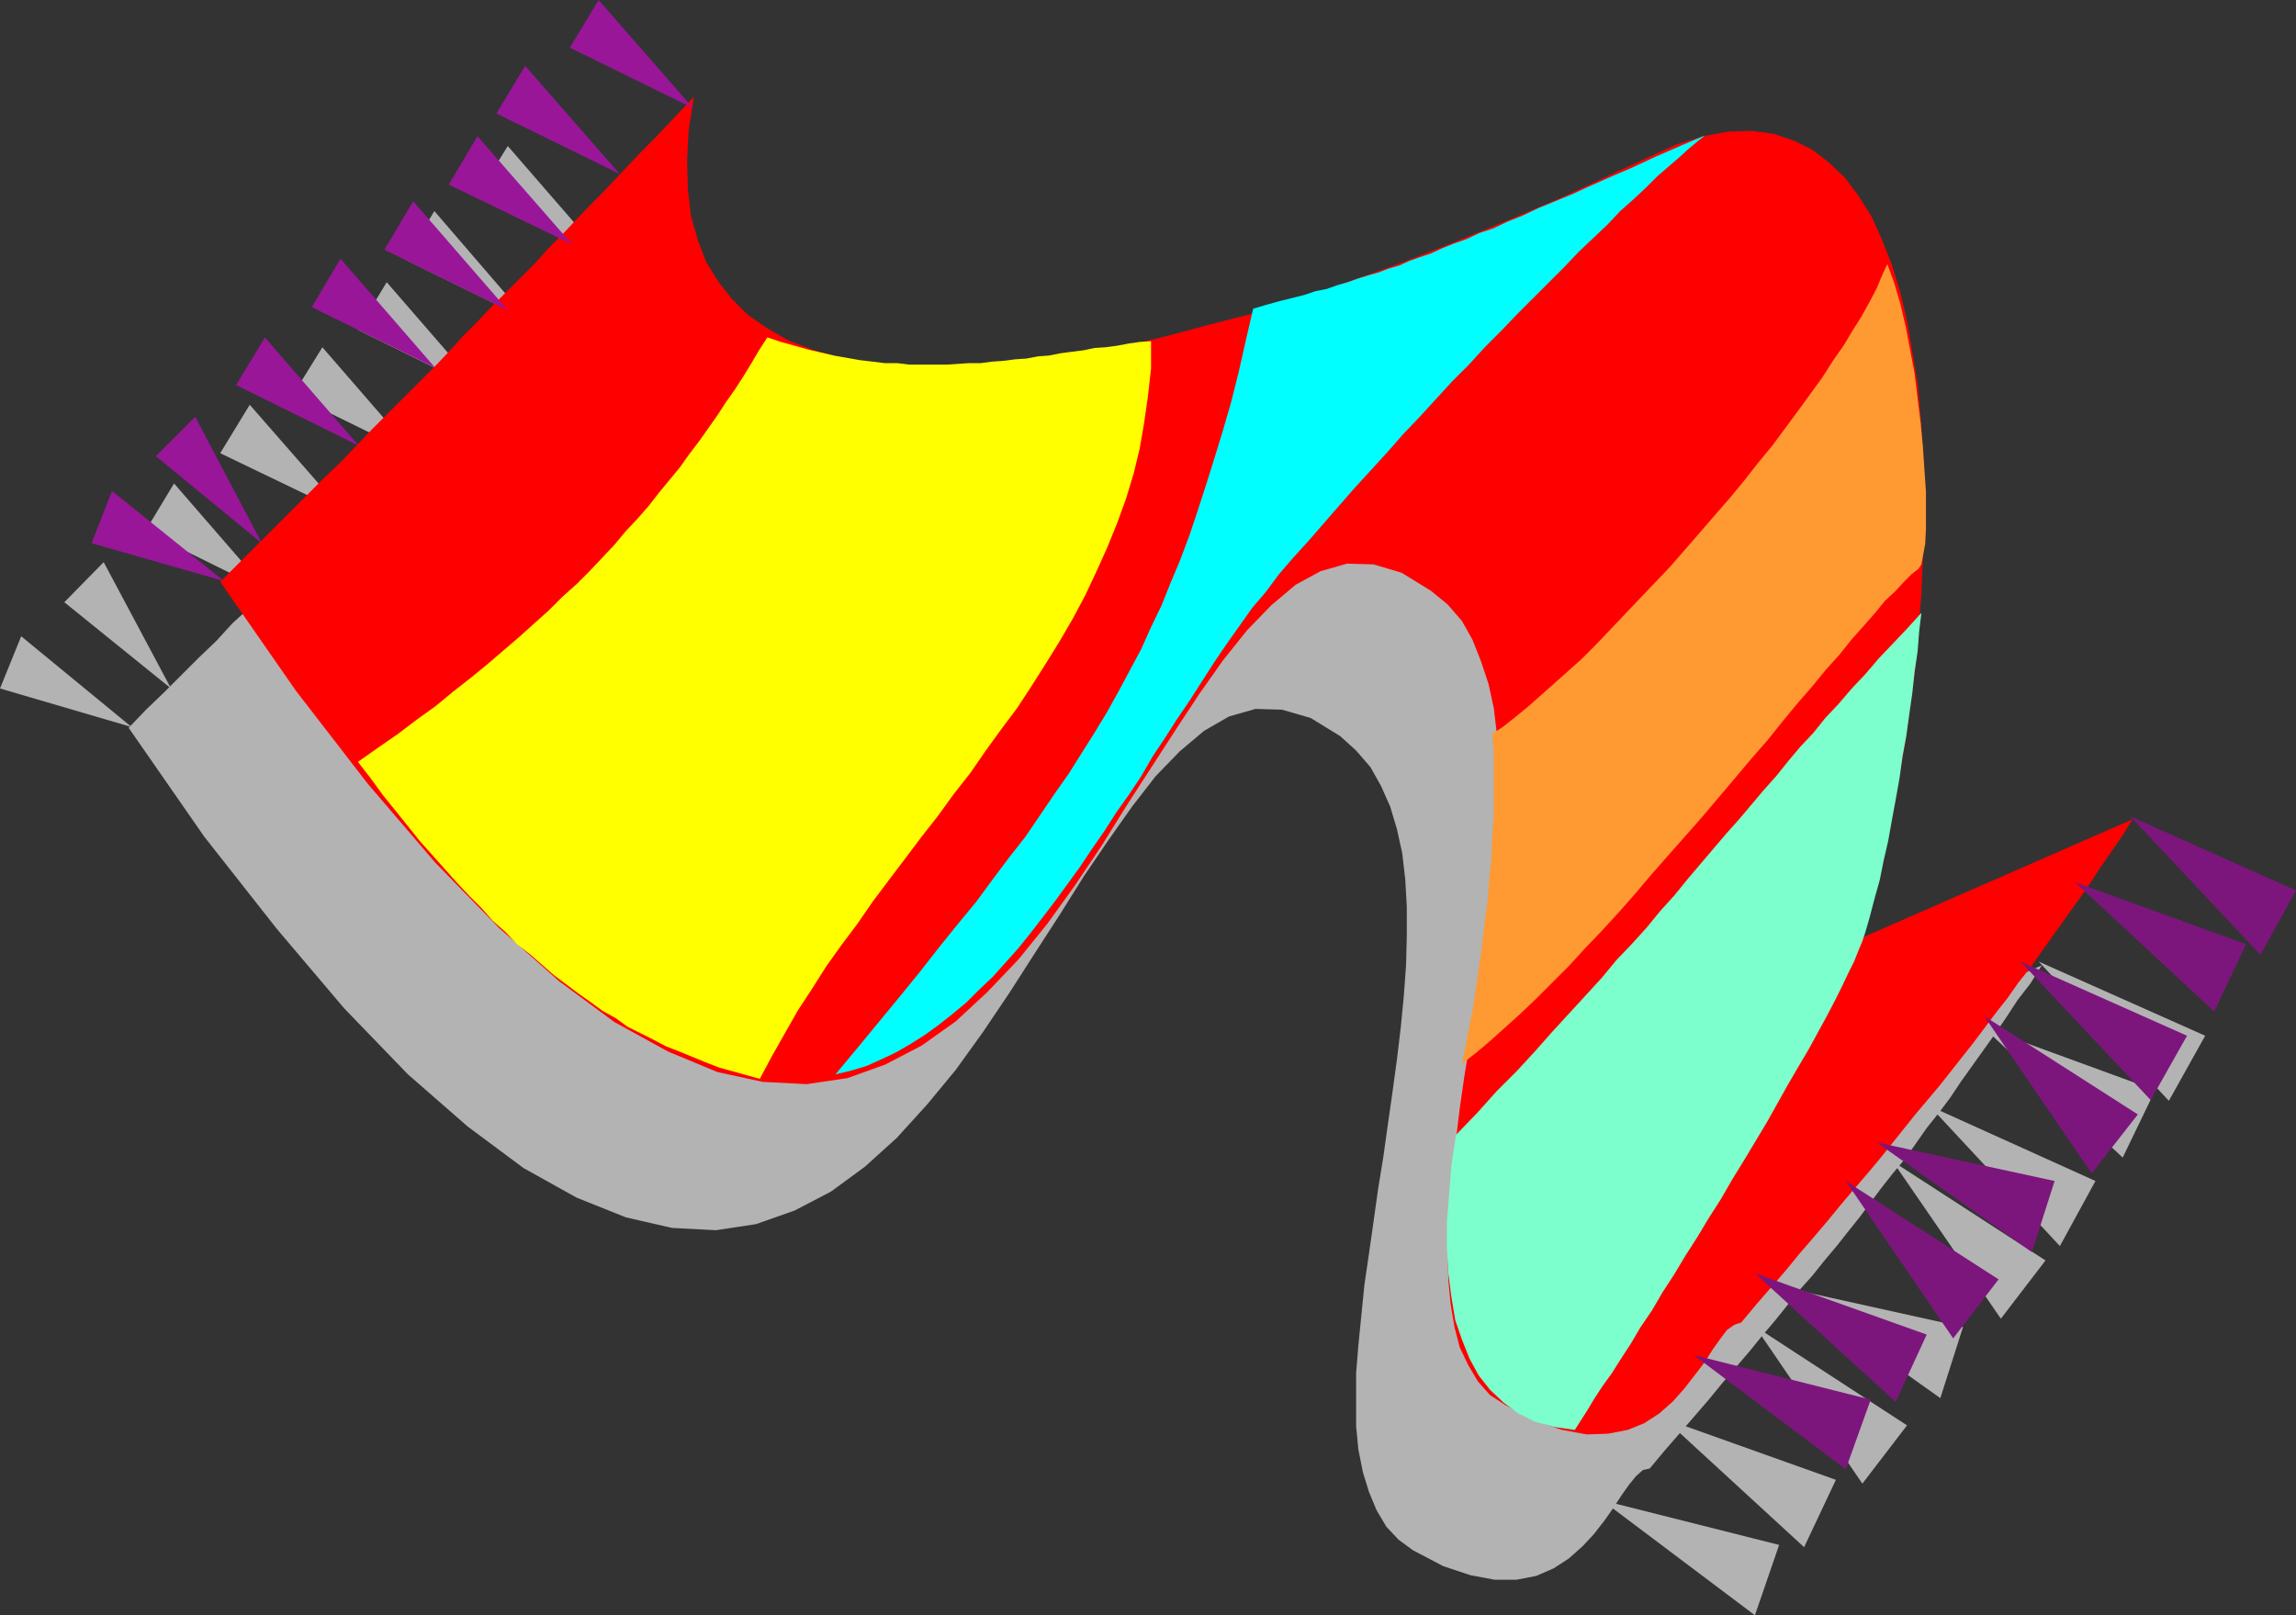 <?xml version="1.0" encoding="UTF-8" standalone="no"?>
<svg
   version="1.0"
   width="129.724mm"
   height="91.289mm"
   id="svg38"
   sodipodi:docname="Serape.wmf"
   xmlns:inkscape="http://www.inkscape.org/namespaces/inkscape"
   xmlns:sodipodi="http://sodipodi.sourceforge.net/DTD/sodipodi-0.dtd"
   xmlns="http://www.w3.org/2000/svg"
   xmlns:svg="http://www.w3.org/2000/svg">
  <rect width="100%" height="100%" fill="#333333" stroke="none"/>
  <sodipodi:namedview
     id="namedview38"
     pagecolor="#ffffff"
     bordercolor="#000000"
     borderopacity="0.25"
     inkscape:showpageshadow="2"
     inkscape:pageopacity="0.0"
     inkscape:pagecheckerboard="0"
     inkscape:deskcolor="#d1d1d1"
     inkscape:document-units="mm" />
  <defs
     id="defs1">
    <pattern
       id="WMFhbasepattern"
       patternUnits="userSpaceOnUse"
       width="6"
       height="6"
       x="0"
       y="0" />
  </defs>
  <path
     style="fill:#b3b3b3;fill-opacity:1;fill-rule:evenodd;stroke:none"
     d="m 338.39,62.057 5.818,-1.778 5.333,-0.97 5.01,-0.162 4.686,0.646 4.202,1.293 4.04,2.101 3.717,2.747 3.232,3.071 2.909,4.04 2.586,4.363 2.424,5.01 1.939,5.333 1.939,5.818 1.454,6.141 1.293,6.464 0.97,6.787 0.646,7.111 0.485,7.272 0.162,7.434 0.162,7.757 -0.162,7.757 -0.485,7.757 -0.646,7.757 -0.646,7.919 -0.97,7.919 -1.131,7.757 -1.293,7.434 -1.454,7.596 -1.616,7.111 -1.616,6.949 -1.939,6.626 -1.939,6.464 58.499,-25.372 -2.424,3.879 -2.747,3.555 -2.424,3.717 -2.424,3.555 -2.424,3.394 -2.424,3.394 -2.424,3.394 -2.262,3.394 -2.424,3.232 -2.586,3.232 -2.262,3.232 -2.262,3.232 -2.586,3.071 -2.424,3.071 -2.424,3.232 -2.262,3.071 -2.586,3.232 -2.424,3.071 -2.586,3.071 -2.586,3.232 -2.747,3.071 -2.586,3.232 -2.586,3.232 -2.747,3.232 -2.747,3.394 -2.909,3.394 -2.909,3.394 -2.909,3.555 -3.07,3.555 -3.07,3.555 -3.232,3.717 -3.232,3.879 -1.454,0.323 -1.454,1.293 -1.454,1.778 -1.616,2.262 -1.778,2.747 -1.939,2.747 -2.262,2.909 -2.424,2.586 -2.909,2.586 -3.232,2.101 -3.717,1.616 -4.202,0.808 h -4.686 l -5.171,-0.97 -5.818,-1.939 -6.464,-3.394 -3.07,-2.262 -2.586,-2.747 -2.101,-3.555 -1.616,-3.879 -1.293,-4.202 -0.97,-4.848 -0.485,-5.01 v -5.495 -5.818 l 0.485,-5.979 0.646,-6.464 0.646,-6.464 0.97,-6.626 0.97,-6.787 0.97,-6.949 1.131,-6.949 0.97,-6.949 0.97,-6.787 0.97,-7.111 0.808,-6.787 0.646,-6.626 0.485,-6.626 0.162,-6.303 v -6.141 l -0.323,-5.818 -0.646,-5.656 -1.131,-5.171 -1.454,-4.848 -1.939,-4.363 -2.262,-4.04 -3.07,-3.555 -3.394,-3.071 -6.302,-3.879 -6.141,-1.778 -5.656,-0.162 -5.656,1.616 -5.333,3.071 -5.171,4.363 -5.171,5.333 -5.01,6.464 -5.01,7.111 -5.171,7.596 -5.171,8.242 -5.333,8.242 -5.494,8.565 -5.656,8.404 -5.818,8.08 -6.141,7.434 -6.464,7.111 -6.787,6.141 -7.272,5.333 -7.757,4.04 -8.242,2.909 -8.565,1.293 -9.373,-0.485 -9.858,-2.262 -10.504,-4.202 -11.312,-6.303 L 99.869,240.632 87.102,229.481 73.528,215.421 59.146,198.453 43.632,178.737 27.472,155.465 l 3.717,-3.879 3.878,-3.717 3.717,-3.717 3.717,-3.717 3.717,-3.555 3.394,-3.717 3.717,-3.394 3.232,-3.394 3.555,-3.555 3.394,-3.394 3.232,-3.232 3.232,-3.394 3.232,-3.232 3.232,-3.394 3.07,-3.232 3.07,-3.071 3.07,-3.232 2.909,-3.071 3.232,-3.232 2.909,-3.071 2.909,-2.909 2.909,-3.071 2.909,-3.071 2.747,-2.909 2.909,-2.909 2.909,-3.071 2.747,-2.909 2.747,-2.909 2.909,-2.909 2.747,-2.909 2.747,-3.071 2.747,-2.747 -0.97,6.949 -0.485,6.626 0.162,6.141 0.808,5.495 1.131,5.333 1.939,4.525 2.424,4.363 3.232,3.717 3.394,3.394 4.04,2.909 4.525,2.424 5.01,2.101 5.494,1.616 6.141,1.131 6.464,0.808 6.787,0.323 7.272,-0.162 7.757,-0.485 8.242,-0.97 8.403,-1.131 8.888,-1.778 9.373,-1.939 9.534,-2.586 9.858,-2.747 10.342,-3.232 10.504,-3.555 10.989,-4.04 11.15,-4.202 11.474,-4.687 11.797,-5.01 11.797,-5.495 z"
     id="path1" />
  <path
     style="fill:#b3b3b3;fill-opacity:1;fill-rule:evenodd;stroke:none"
     d="M 57.206,126.376 31.027,113.448 37.168,103.266 Z"
     id="path2" />
  <path
     style="fill:#b3b3b3;fill-opacity:1;fill-rule:evenodd;stroke:none"
     d="M 73.528,109.569 47.026,96.802 53.328,86.459 Z"
     id="path3" />
  <path
     style="fill:#b3b3b3;fill-opacity:1;fill-rule:evenodd;stroke:none"
     d="M 88.88,97.287 62.539,84.359 68.842,74.177 Z"
     id="path4" />
  <path
     style="fill:#b3b3b3;fill-opacity:1;fill-rule:evenodd;stroke:none"
     d="M 102.616,83.389 76.437,70.46 82.578,60.279 Z"
     id="path5" />
  <path
     style="fill:#b3b3b3;fill-opacity:1;fill-rule:evenodd;stroke:none"
     d="M 112.797,68.36 86.456,55.431 92.758,45.088 Z"
     id="path6" />
  <path
     style="fill:#b3b3b3;fill-opacity:1;fill-rule:evenodd;stroke:none"
     d="m 128.472,54.3 -26.341,-12.929 6.302,-10.181 z"
     id="path7" />
  <path
     style="fill:#b3b3b3;fill-opacity:1;fill-rule:evenodd;stroke:none"
     d="m 36.522,147.062 -22.786,-18.423 8.403,-8.565 z"
     id="path8" />
  <path
     style="fill:#b3b3b3;fill-opacity:1;fill-rule:evenodd;stroke:none"
     d="M 28.118,155.304 0,147.062 4.525,135.911 Z"
     id="path9" />
  <path
     style="fill:#b3b3b3;fill-opacity:1;fill-rule:evenodd;stroke:none"
     d="m 423.553,219.462 36.683,13.413 -6.949,14.383 z"
     id="path10" />
  <path
     style="fill:#b3b3b3;fill-opacity:1;fill-rule:evenodd;stroke:none"
     d="m 435.35,205.402 35.552,15.837 -7.757,13.898 z"
     id="path11" />
  <path
     style="fill:#b3b3b3;fill-opacity:1;fill-rule:evenodd;stroke:none"
     d="m 412.08,236.269 35.39,15.999 -7.595,13.898 z"
     id="path12" />
  <path
     style="fill:#b3b3b3;fill-opacity:1;fill-rule:evenodd;stroke:none"
     d="m 404.161,248.066 32.643,21.17 -9.534,12.444 z"
     id="path13" />
  <path
     style="fill:#b3b3b3;fill-opacity:1;fill-rule:evenodd;stroke:none"
     d="m 381.214,275.054 37.976,8.404 -4.848,15.191 z"
     id="path14" />
  <path
     style="fill:#b3b3b3;fill-opacity:1;fill-rule:evenodd;stroke:none"
     d="m 374.75,283.296 32.482,21.17 -9.534,12.444 z"
     id="path15" />
  <path
     style="fill:#b3b3b3;fill-opacity:1;fill-rule:evenodd;stroke:none"
     d="m 355.358,303.012 36.683,13.09 -6.787,14.383 z"
     id="path16" />
  <path
     style="fill:#b3b3b3;fill-opacity:1;fill-rule:evenodd;stroke:none"
     d="m 342.107,320.466 37.814,9.535 -5.171,15.029 z"
     id="path17" />
  <path
     style="fill:#ff0000;fill-opacity:1;fill-rule:evenodd;stroke:none"
     d="m 357.944,30.867 5.818,-1.778 5.333,-0.97 5.01,-0.162 4.686,0.646 4.363,1.454 3.878,1.939 3.555,2.747 3.394,3.232 2.909,3.879 2.747,4.363 2.262,5.01 2.101,5.333 1.778,5.818 1.454,6.141 1.131,6.626 1.131,6.787 0.646,7.111 0.485,7.272 0.323,7.434 v 7.596 l -0.323,7.757 -0.323,7.757 -0.646,7.757 -0.646,8.08 -1.131,7.757 -0.97,7.757 -1.293,7.596 -1.454,7.434 -1.616,7.111 -1.778,6.949 -1.778,6.626 -1.939,6.626 58.338,-25.534 -2.424,3.879 -2.586,3.717 -2.424,3.555 -2.424,3.717 -2.424,3.394 -2.424,3.394 -2.424,3.394 -2.424,3.394 -2.262,3.232 -2.586,3.232 -2.262,3.232 -2.424,3.071 -2.424,3.232 -2.424,3.232 -2.424,3.071 -2.424,3.071 -2.424,3.071 -2.586,3.071 -2.586,3.071 -2.586,3.232 -2.586,3.232 -2.586,3.232 -2.586,3.071 -2.909,3.394 -2.747,3.232 -2.909,3.555 -2.747,3.232 -3.07,3.555 -2.909,3.555 -3.07,3.555 -3.232,3.717 -3.232,3.879 -1.454,0.485 -1.616,1.131 -1.454,1.939 -1.616,2.262 -1.616,2.586 -2.101,2.747 -2.262,2.909 -2.424,2.747 -2.909,2.586 -3.232,2.101 -3.555,1.454 -4.202,0.808 -4.525,0.162 -5.333,-0.97 -5.818,-1.939 -6.302,-3.394 -3.232,-2.101 -2.586,-2.909 -2.101,-3.555 -1.778,-3.717 -1.131,-4.363 -0.808,-4.848 -0.485,-5.01 -0.162,-5.495 0.162,-5.818 0.323,-6.141 0.485,-6.303 0.808,-6.464 0.808,-6.626 0.97,-6.787 1.131,-6.949 0.97,-6.949 1.131,-6.787 1.131,-6.949 0.808,-7.111 0.808,-6.787 0.646,-6.626 0.485,-6.626 0.162,-6.303 v -6.303 l -0.323,-5.818 -0.646,-5.495 -1.131,-5.171 -1.616,-4.848 -1.778,-4.525 -2.262,-4.04 -3.07,-3.555 -3.555,-2.909 -6.302,-3.879 -5.979,-1.778 -5.656,-0.162 -5.656,1.616 -5.333,2.909 -5.171,4.363 -5.171,5.333 -5.171,6.464 -5.01,7.111 -5.01,7.596 -5.333,8.242 -5.333,8.242 -5.333,8.565 -5.656,8.404 -5.818,8.08 -6.141,7.596 -6.626,6.949 -6.787,6.303 -7.272,5.171 -7.757,4.04 -8.08,2.909 -8.726,1.293 -9.373,-0.485 -9.696,-2.101 -10.504,-4.363 -11.474,-6.303 -11.797,-8.727 -12.766,-11.312 -13.736,-14.06 -14.382,-16.807 -15.352,-19.878 -16.16,-23.271 3.717,-3.717 3.878,-3.879 3.717,-3.717 3.555,-3.555 3.717,-3.717 3.555,-3.555 3.555,-3.394 3.394,-3.555 3.394,-3.555 3.394,-3.394 3.232,-3.232 3.394,-3.394 3.232,-3.232 3.07,-3.232 3.07,-3.394 3.07,-3.071 3.07,-3.232 3.07,-3.071 3.07,-3.071 3.07,-3.071 2.747,-3.071 3.07,-3.071 2.747,-2.909 2.909,-3.071 2.909,-2.909 2.909,-3.071 2.747,-2.909 2.747,-2.909 2.909,-2.909 2.747,-2.909 2.747,-2.909 2.747,-2.909 -1.131,7.111 -0.323,6.464 0.162,6.141 0.646,5.656 1.454,5.171 1.778,4.687 2.586,4.202 2.909,3.717 3.394,3.394 4.202,2.909 4.525,2.586 5.01,1.939 5.494,1.616 5.979,1.131 6.464,0.808 6.949,0.323 h 7.272 l 7.757,-0.485 8.08,-0.97 8.565,-1.293 8.888,-1.616 9.211,-2.101 9.696,-2.586 10.019,-2.586 10.181,-3.232 10.666,-3.717 10.827,-3.879 11.15,-4.363 11.474,-4.687 11.797,-5.01 11.797,-5.495 z"
     id="path18" />
  <path
     style="fill:#991699;fill-opacity:1;fill-rule:evenodd;stroke:none"
     d="M 76.598,95.186 50.419,82.258 56.56,72.076 Z"
     id="path19" />
  <path
     style="fill:#991699;fill-opacity:1;fill-rule:evenodd;stroke:none"
     d="M 92.92,78.541 66.579,65.612 72.72,55.269 Z"
     id="path20" />
  <path
     style="fill:#991699;fill-opacity:1;fill-rule:evenodd;stroke:none"
     d="M 108.433,66.259 82.093,53.33 88.234,42.987 Z"
     id="path21" />
  <path
     style="fill:#991699;fill-opacity:1;fill-rule:evenodd;stroke:none"
     d="M 122.169,52.199 95.829,39.432 101.969,29.089 Z"
     id="path22" />
  <path
     style="fill:#991699;fill-opacity:1;fill-rule:evenodd;stroke:none"
     d="M 132.35,37.169 106.009,24.241 112.15,14.06 Z"
     id="path23" />
  <path
     style="fill:#991699;fill-opacity:1;fill-rule:evenodd;stroke:none"
     d="M 148.025,23.11 121.685,10.181 127.825,0 Z"
     id="path24" />
  <path
     style="fill:#991699;fill-opacity:1;fill-rule:evenodd;stroke:none"
     d="M 55.914,116.033 33.29,97.449 41.693,89.045 Z"
     id="path25" />
  <path
     style="fill:#991699;fill-opacity:1;fill-rule:evenodd;stroke:none"
     d="m 47.834,124.114 -28.28,-8.08 4.363,-11.151 z"
     id="path26" />
  <path
     style="fill:#7c167c;fill-opacity:1;fill-rule:evenodd;stroke:none"
     d="m 443.107,188.433 36.522,13.252 -6.787,14.383 z"
     id="path27" />
  <path
     style="fill:#7c167c;fill-opacity:1;fill-rule:evenodd;stroke:none"
     d="m 454.903,174.373 35.39,15.837 -7.595,13.737 z"
     id="path28" />
  <path
     style="fill:#7c167c;fill-opacity:1;fill-rule:evenodd;stroke:none"
     d="m 431.472,205.402 35.552,15.837 -7.757,13.737 z"
     id="path29" />
  <path
     style="fill:#7c167c;fill-opacity:1;fill-rule:evenodd;stroke:none"
     d="m 423.715,217.037 32.805,21.009 -9.858,12.605 z"
     id="path30" />
  <path
     style="fill:#7c167c;fill-opacity:1;fill-rule:evenodd;stroke:none"
     d="m 400.768,244.026 37.976,8.242 -4.848,15.191 z"
     id="path31" />
  <path
     style="fill:#7c167c;fill-opacity:1;fill-rule:evenodd;stroke:none"
     d="m 394.142,252.268 32.643,21.009 -9.696,12.605 z"
     id="path32" />
  <path
     style="fill:#7c167c;fill-opacity:1;fill-rule:evenodd;stroke:none"
     d="m 374.75,271.984 36.683,13.09 -6.626,14.383 z"
     id="path33" />
  <path
     style="fill:#7c167c;fill-opacity:1;fill-rule:evenodd;stroke:none"
     d="m 361.66,289.437 37.814,9.535 -5.333,14.868 z"
     id="path34" />
  <path
     style="fill:#00ffff;fill-opacity:1;fill-rule:evenodd;stroke:none"
     d="m 267.609,65.935 -1.616,6.949 -1.454,6.464 -1.616,6.464 -1.778,6.141 -1.778,5.818 -1.778,5.656 -1.778,5.495 -1.778,5.333 -1.939,5.171 -2.101,5.01 -1.939,4.848 -2.262,4.687 -2.101,4.687 -2.424,4.525 -2.424,4.525 -2.424,4.363 -2.747,4.525 -2.747,4.363 -2.747,4.363 -3.07,4.363 -3.07,4.525 -3.07,4.525 -3.555,4.525 -3.394,4.525 -3.555,4.848 -3.878,4.687 -4.04,5.01 -4.04,5.171 -4.202,5.171 -4.525,5.495 -4.525,5.495 -4.848,5.818 3.394,-0.808 3.232,-0.97 3.232,-1.454 3.07,-1.454 3.07,-1.778 3.07,-1.939 2.909,-2.101 3.07,-2.424 2.909,-2.424 2.747,-2.747 2.909,-2.747 2.747,-3.071 2.747,-3.071 2.586,-3.232 2.747,-3.555 2.586,-3.394 2.586,-3.555 2.586,-3.555 2.586,-3.879 2.586,-3.717 2.586,-4.04 2.747,-3.879 2.586,-3.879 2.424,-4.202 2.586,-3.879 2.586,-4.04 2.747,-4.04 2.586,-4.04 2.586,-4.04 2.747,-4.04 2.747,-3.879 2.747,-3.879 2.909,-3.394 2.747,-3.717 3.07,-3.555 3.232,-3.555 3.232,-3.717 3.232,-3.717 3.394,-3.879 3.394,-3.717 3.555,-3.879 3.394,-3.879 3.555,-3.717 3.394,-3.717 3.555,-3.879 3.555,-3.555 3.394,-3.717 3.555,-3.555 3.394,-3.555 3.394,-3.394 3.394,-3.394 3.232,-3.232 3.07,-3.232 3.07,-2.909 3.07,-2.909 2.747,-2.909 2.909,-2.586 2.586,-2.424 2.424,-2.424 2.424,-2.101 2.262,-1.939 1.939,-1.778 1.939,-1.616 1.616,-1.293 -5.333,2.262 -5.171,2.262 -4.848,2.262 -4.525,1.939 -4.363,1.939 -3.878,1.778 -3.878,1.616 -3.555,1.454 -3.394,1.616 -3.232,1.293 -3.07,1.454 -2.909,0.97 -2.747,1.293 -2.747,0.97 -2.424,0.97 -2.424,1.131 -2.424,0.808 -2.262,0.808 -2.101,0.97 -2.262,0.646 -2.101,0.808 -2.262,0.646 -2.101,0.646 -2.262,0.808 -2.262,0.646 -2.262,0.808 -2.424,0.485 -2.424,0.808 -2.586,0.646 -2.586,0.646 -2.909,0.808 z"
     id="path35" />
  <path
     style="fill:#7cffcc;fill-opacity:1;fill-rule:evenodd;stroke:none"
     d="m 410.302,130.901 -0.485,4.04 -0.323,4.202 -0.646,4.363 -0.485,4.525 -0.646,4.525 -0.646,4.687 -0.808,4.363 -0.646,4.687 -0.808,4.525 -0.808,4.363 -0.808,4.525 -0.97,4.202 -0.808,4.04 -1.131,4.04 -0.97,3.717 -0.97,3.394 -0.646,1.939 -0.808,1.939 -0.97,2.424 -1.293,2.586 -1.293,2.747 -1.616,3.232 -1.616,3.071 -1.939,3.555 -1.939,3.555 -2.101,3.555 -2.262,3.879 -2.262,4.04 -2.262,4.04 -2.424,4.04 -2.424,4.04 -2.586,4.202 -2.424,4.202 -2.586,4.04 -2.424,4.04 -2.586,4.04 -2.424,4.04 -2.424,3.717 -2.262,3.879 -2.424,3.555 -2.101,3.555 -2.101,3.232 -1.939,3.071 -2.101,2.909 -1.778,2.747 -1.454,2.424 -1.454,2.262 -1.131,1.778 -4.525,-0.646 -4.04,-1.131 -3.555,-1.778 -3.07,-2.262 -2.909,-2.747 -2.424,-3.071 -1.939,-3.555 -1.616,-4.04 -1.454,-4.202 -0.808,-4.848 -0.646,-5.01 -0.323,-5.495 v -5.656 l 0.485,-5.979 0.485,-6.303 0.97,-6.303 4.525,-4.687 4.202,-4.687 4.202,-4.202 3.878,-4.202 3.717,-4.202 3.555,-3.879 3.717,-4.04 3.394,-3.717 3.07,-3.717 3.394,-3.555 3.07,-3.394 2.909,-3.555 3.07,-3.394 2.747,-3.394 2.747,-3.232 2.747,-3.232 2.747,-3.232 2.747,-3.071 2.586,-3.071 2.586,-3.071 2.747,-3.071 2.586,-3.232 2.586,-3.071 2.747,-2.909 2.586,-3.232 2.747,-2.909 2.909,-3.394 2.909,-3.071 2.747,-3.232 3.07,-3.232 3.07,-3.232 z"
     id="path36" />
  <path
     style="fill:#ffff00;fill-opacity:1;fill-rule:evenodd;stroke:none"
     d="m 163.862,72.076 -1.778,2.747 -1.616,2.747 -1.778,2.909 -1.778,2.747 -1.939,2.747 -1.778,2.747 -1.939,2.747 -1.939,2.747 -2.101,2.747 -1.939,2.747 -2.262,2.747 -2.262,2.747 -2.262,2.909 -2.424,2.747 -2.424,2.586 -2.424,2.909 -2.586,2.747 -2.747,2.909 -2.747,2.747 -3.07,2.747 -2.909,2.909 -3.07,2.747 -3.232,2.909 -3.394,2.909 -3.394,2.909 -3.555,2.909 -3.717,2.909 -3.717,3.071 -4.04,2.909 -4.04,3.071 -4.202,2.909 -4.363,3.071 2.747,3.555 2.586,3.555 2.747,3.394 2.586,3.232 2.586,3.232 2.747,3.071 2.586,2.909 2.586,2.909 2.586,2.747 2.586,2.586 2.424,2.747 2.747,2.424 2.424,2.586 2.747,2.101 2.586,2.262 2.586,2.262 2.586,1.939 2.586,1.939 2.747,1.939 2.424,1.778 2.909,1.616 2.424,1.778 2.909,1.454 2.586,1.293 2.747,1.454 2.909,1.131 2.747,1.131 2.747,1.131 2.909,1.131 2.909,0.808 2.909,0.808 2.909,0.808 2.586,-4.848 2.747,-4.848 2.747,-4.848 3.07,-4.687 3.07,-4.848 3.232,-4.525 3.394,-4.525 3.232,-4.687 3.394,-4.525 3.555,-4.687 3.394,-4.525 3.555,-4.525 3.394,-4.687 3.555,-4.525 3.232,-4.687 3.394,-4.687 3.394,-4.525 3.07,-4.687 3.07,-4.848 2.909,-4.687 2.909,-5.01 2.586,-4.848 2.424,-5.171 2.262,-5.01 2.101,-5.171 1.939,-5.333 1.616,-5.333 1.293,-5.333 0.97,-5.656 0.808,-5.656 0.646,-5.818 v -5.818 l -2.424,0.162 -2.262,0.323 -2.586,0.485 -2.424,0.323 -2.424,0.162 -2.262,0.485 -2.586,0.323 -2.424,0.323 -2.424,0.485 -2.262,0.162 -2.586,0.485 -2.424,0.162 -2.424,0.323 -2.424,0.162 -2.424,0.323 h -2.586 l -2.424,0.162 -2.424,0.162 h -2.747 -2.586 -2.424 l -2.586,-0.323 h -2.747 l -2.586,-0.323 -2.747,-0.323 -2.747,-0.485 -2.747,-0.485 -2.747,-0.646 -2.747,-0.646 -2.909,-0.808 -2.909,-0.808 z"
     id="path37" />
  <path
     style="fill:#ff9932;fill-opacity:1;fill-rule:evenodd;stroke:none"
     d="m 403.03,56.401 -1.131,2.424 -1.131,2.747 -1.454,2.747 -1.778,3.232 -1.939,3.071 -1.939,3.232 -2.262,3.232 -2.262,3.555 -2.586,3.555 -2.586,3.555 -2.747,3.717 -2.747,3.717 -3.07,3.717 -2.909,3.717 -3.07,3.717 -3.232,3.717 -3.07,3.555 -3.232,3.717 -3.232,3.717 -3.232,3.394 -3.232,3.394 -3.232,3.394 -3.07,3.232 -3.07,3.232 -3.07,3.071 -3.07,2.747 -2.909,2.586 -2.909,2.586 -2.747,2.424 -2.586,2.101 -2.424,1.939 -2.424,1.616 0.323,4.202 v 4.202 4.363 4.525 l -0.323,4.363 -0.162,4.525 -0.485,4.687 -0.323,4.525 -0.646,4.687 -0.485,4.525 -0.646,4.525 -0.646,4.525 -0.646,4.363 -0.808,4.202 -0.808,4.202 -0.808,4.04 2.909,-2.262 3.07,-2.586 3.232,-2.909 3.232,-2.909 3.394,-3.232 3.394,-3.394 3.555,-3.555 3.394,-3.717 3.717,-3.879 3.555,-3.879 3.555,-4.04 3.555,-4.202 3.555,-4.04 3.717,-4.202 3.555,-4.04 3.555,-4.202 3.555,-4.202 3.394,-4.04 3.394,-3.879 3.232,-4.04 3.07,-3.717 3.232,-3.717 2.909,-3.555 2.909,-3.232 2.586,-3.232 2.586,-2.909 2.424,-2.747 2.101,-2.586 2.101,-1.939 1.939,-2.101 1.616,-1.616 1.454,-1.131 0.646,-0.97 0.323,-1.778 0.485,-2.586 0.162,-3.232 v -3.879 -4.04 l -0.323,-4.687 -0.323,-4.848 -0.485,-5.171 -0.646,-5.171 -0.646,-5.333 -0.97,-5.171 -0.97,-5.01 -1.131,-4.848 -1.293,-4.363 z"
     id="path38" />
</svg>
